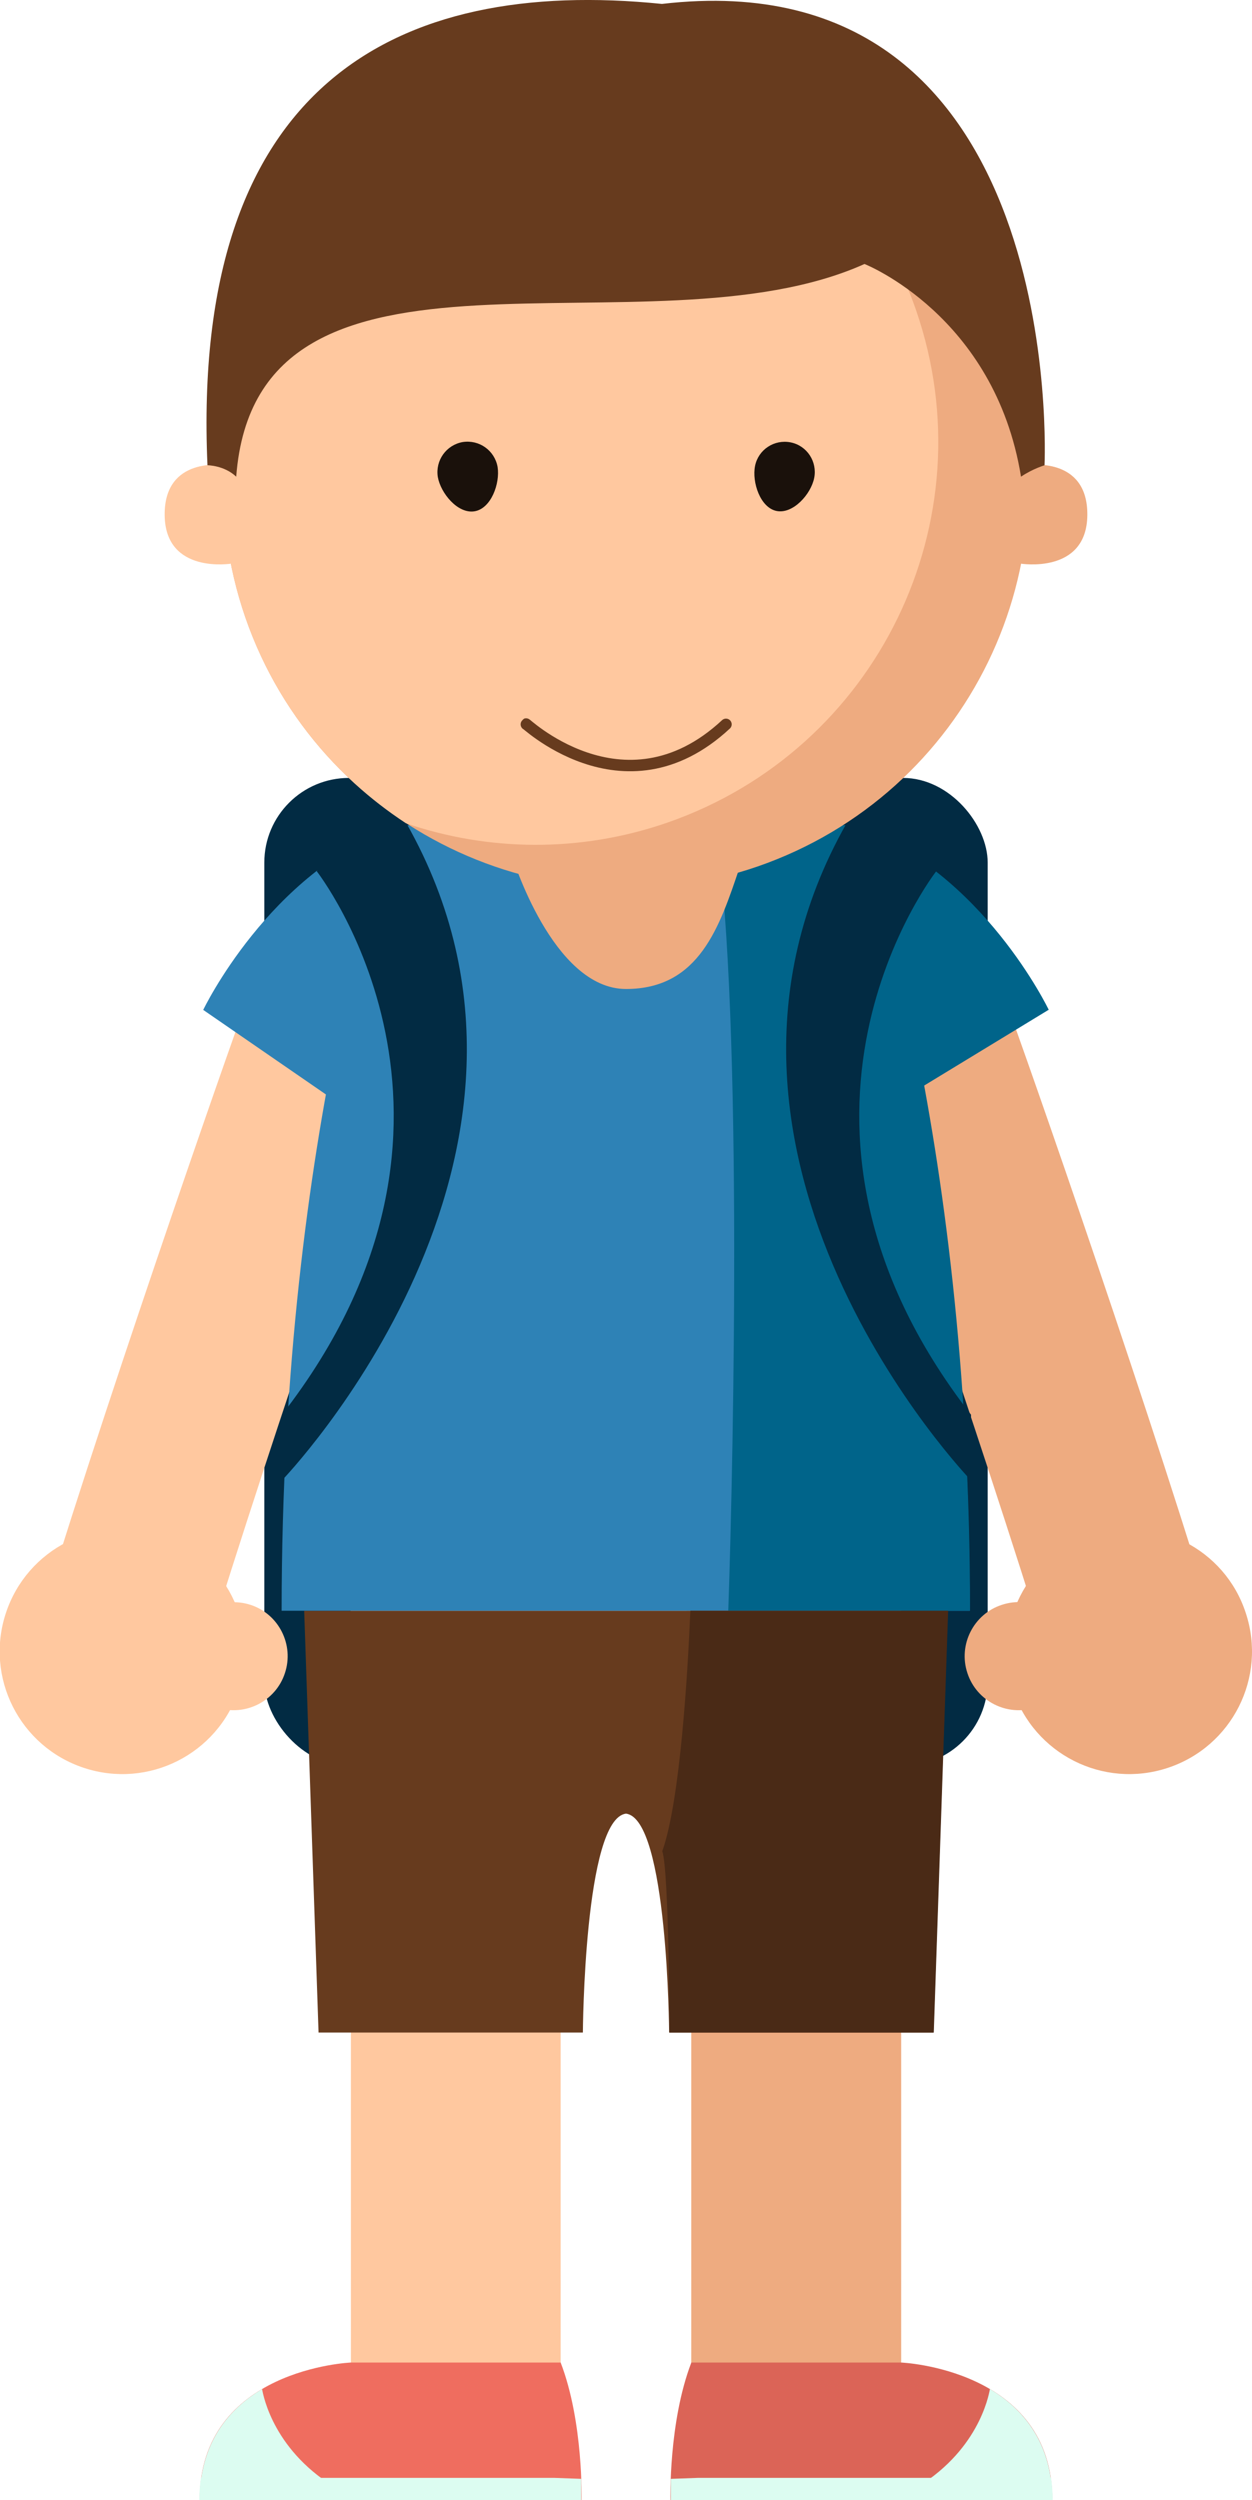 <?xml version="1.0" encoding="UTF-8"?>
<svg id="Livello_1" data-name="Livello 1" xmlns="http://www.w3.org/2000/svg" viewBox="0 0 38.32 76.52">
  <defs>
    <style>
      .cls-1 {
        fill: #022b43;
      }

      .cls-2 {
        fill: #00648a;
      }

      .cls-3 {
        fill: #ef6d5f;
      }

      .cls-4 {
        fill: #eeab80;
      }

      .cls-5 {
        fill: #ffc89f;
      }

      .cls-6 {
        fill: #673b1e;
      }

      .cls-7 {
        fill: #dcfcf1;
      }

      .cls-8 {
        fill: #db6457;
      }

      .cls-9 {
        fill: #1a110b;
      }

      .cls-10 {
        fill: #2e82b6;
      }

      .cls-11 {
        fill: #4a2a16;
      }

      .cls-12 {
        fill: none;
        stroke: #673b1e;
        stroke-linecap: round;
        stroke-miterlimit: 10;
        stroke-width: .35px;
      }
    </style>
  </defs>
  <rect class="cls-1" x="8.09" y="23.81" width="22.14" height="30.24" rx="2.59" ry="2.59"/>
  <path class="cls-4" d="m32.11,50.81c-2.1-6.85-5.95-17.93-5.97-17.98l4.56-2.4c.13.24,4.1,11.54,6.34,18.88l-4.93,1.51Z"/>
  <path class="cls-5" d="m6.22,50.81l-4.93-1.51c2.25-7.34,6.22-18.64,6.34-18.88l4.56,2.4-2.28-1.2,2.28,1.2c-.03.05-3.88,11.13-5.97,17.98Z"/>
  <g>
    <polygon class="cls-5" points="26.61 49.22 26.61 47.92 10.73 47.92 10.73 54.25 10.74 54.25 10.74 72.35 17.16 72.35 17.16 54.25 21.16 54.25 21.16 72.35 27.58 72.35 27.58 49.22 26.61 49.22"/>
    <path class="cls-4" d="m21.16,72.35h6.42v-23.13h-.97v-1.3h-5.48c-.17,5.95-3.98,6.34-3.98,6.34h4.01v18.09Z"/>
    <g>
      <path class="cls-3" d="m10.74,72.31s-4.63.19-4.63,4.21h11.69s.06-2.39-.64-4.21h-6.42Z"/>
      <path class="cls-7" d="m17.79,75.87l-.82-.03H6.15c-.03.21-.05.44-.05.68h11.69s0-.25,0-.65Z"/>
      <path class="cls-7" d="m10.05,76c-1.82-1.22-2.02-2.88-2.03-2.88h0s-.02.01-.03.02c-.89.54-1.69,1.42-1.85,2.86h3.92Z"/>
    </g>
    <g>
      <path class="cls-8" d="m27.58,72.31s4.63.19,4.63,4.21h-11.69s-.06-2.39.64-4.21h6.42Z"/>
      <path class="cls-7" d="m20.54,75.87l.82-.03h10.81c.03.21.05.44.05.68h-11.69s0-.25,0-.65Z"/>
      <path class="cls-7" d="m28.27,76c1.82-1.22,2.02-2.88,2.03-2.88h0s.02.01.03.02c.89.54,1.69,1.42,1.85,2.86h-3.91Z"/>
    </g>
  </g>
  <path class="cls-6" d="m9.31,49.3l.44,12.91h8.09s.04-6.54,1.32-6.7c1.28.16,1.32,6.7,1.32,6.7h8.09l.44-12.91H9.31Z"/>
  <path class="cls-10" d="m26.3,25.3l-6.43-.55v-.13s-.71.07-.71.07l-.71-.07v.13s-6.43.55-6.43.55c0,0-3.4,9.08-3.4,24h21.06c0-14.93-3.4-24-3.4-24Z"/>
  <path class="cls-2" d="m29.69,49.3c0-14.93-3.4-24-3.4-24l-4.46-.38c.92,5.07.63,19.51.46,24.38h7.39Z"/>
  <path class="cls-4" d="m15.67,26.19s1.24,4.08,3.49,4.08,2.87-1.92,3.48-3.73c.39-1.17-6.97-.34-6.97-.34Z"/>
  <g>
    <g>
      <g>
        <path class="cls-4" d="m30.81,10.84C28.58,4.41,21.56,1,15.13,3.22c-6.43,2.23-9.84,9.24-7.62,15.68,2.23,6.43,9.24,9.84,15.68,7.62,6.43-2.23,9.84-9.24,7.62-15.68Z"/>
        <path class="cls-5" d="m15.13,3.22c-6.43,2.23-9.84,9.24-7.62,15.68.93,2.69,2.71,4.85,4.92,6.3,2.5.85,5.3.91,7.99-.02,6.43-2.23,9.84-9.24,7.62-15.68-.93-2.69-2.71-4.85-4.92-6.3-2.5-.85-5.3-.91-7.99.02Z"/>
      </g>
      <g>
        <path class="cls-9" d="m15.23,14.29c-.09-.5-.56-.84-1.07-.76-.5.09-.84.56-.76,1.07.09.5.61,1.13,1.12,1.05s.79-.85.71-1.36Z"/>
        <path class="cls-9" d="m24.92,14.63c.1-.5-.22-.99-.72-1.09s-.99.22-1.09.72c-.1.5.16,1.28.66,1.38.5.1,1.05-.51,1.15-1.01Z"/>
      </g>
      <g>
        <path class="cls-5" d="m6.86,14.24s-1.84-.29-1.82,1.53c.02,1.82,2.05,1.48,2.05,1.48,0,0,.45-2.32-.23-3.01Z"/>
        <path class="cls-4" d="m31.46,14.24s1.84-.29,1.82,1.53c-.02,1.82-2.05,1.48-2.05,1.48,0,0-.45-2.32.23-3.01Z"/>
      </g>
      <path class="cls-12" d="m16.11,22.17c-.19-.21,2.95,2.94,6.11,0"/>
    </g>
    <path class="cls-6" d="m6.35,14.24s.51,0,.88.35c.63-8.28,12.6-3.53,19.23-6.51,0,0,3.99,1.57,4.79,6.51.37-.25.73-.35.72-.35,0,0,.75-15.57-11.71-14.12C12.09-.71,5.84,2.62,6.35,14.24Z"/>
  </g>
  <g>
    <path class="cls-5" d="m7.31,51.72c.65-1.97-.42-4.09-2.39-4.74-1.97-.65-4.09.42-4.74,2.39s.42,4.09,2.39,4.74,4.09-.42,4.74-2.39Z"/>
    <path class="cls-5" d="m8.72,51.21c.29-.87-.19-1.81-1.05-2.09s-1.81.19-2.09,1.05c-.29.87.19,1.81,1.05,2.09.87.29,1.81-.19,2.09-1.05Z"/>
  </g>
  <g>
    <path class="cls-4" d="m31.01,51.72c-.65-1.97.42-4.09,2.39-4.74,1.97-.65,4.09.42,4.73,2.39.65,1.97-.42,4.09-2.39,4.74s-4.09-.42-4.74-2.39Z"/>
    <path class="cls-4" d="m29.61,51.21c-.29-.87.19-1.81,1.05-2.09.87-.29,1.81.19,2.09,1.05s-.19,1.81-1.05,2.09c-.87.29-1.81-.19-2.09-1.05Z"/>
  </g>
  <path class="cls-2" d="m32.1,30.91s-2.01-4.21-5.89-5.61l-1.2,9.92,7.08-4.31Z"/>
  <path class="cls-10" d="m6.22,30.91s2.01-4.21,5.89-5.61l1.06,10.4-6.95-4.79Z"/>
  <path class="cls-11" d="m21.13,49.3c-.08,1.88-.31,5.82-.86,7.36.21.63.22,5.55.22,5.55h8.09l.44-12.91h-7.88Z"/>
  <path class="cls-1" d="m9.69,26.66s5.96,7.6-1.06,16.64v2.01s9.58-9.92,3.81-20.11h-1.82l-.92,1.46Z"/>
  <path class="cls-1" d="m28.66,26.66s-5.96,7.6,1.06,16.64v2.01s-9.58-9.92-3.81-20.11l1.95.1.79,1.36Z"/>
</svg>